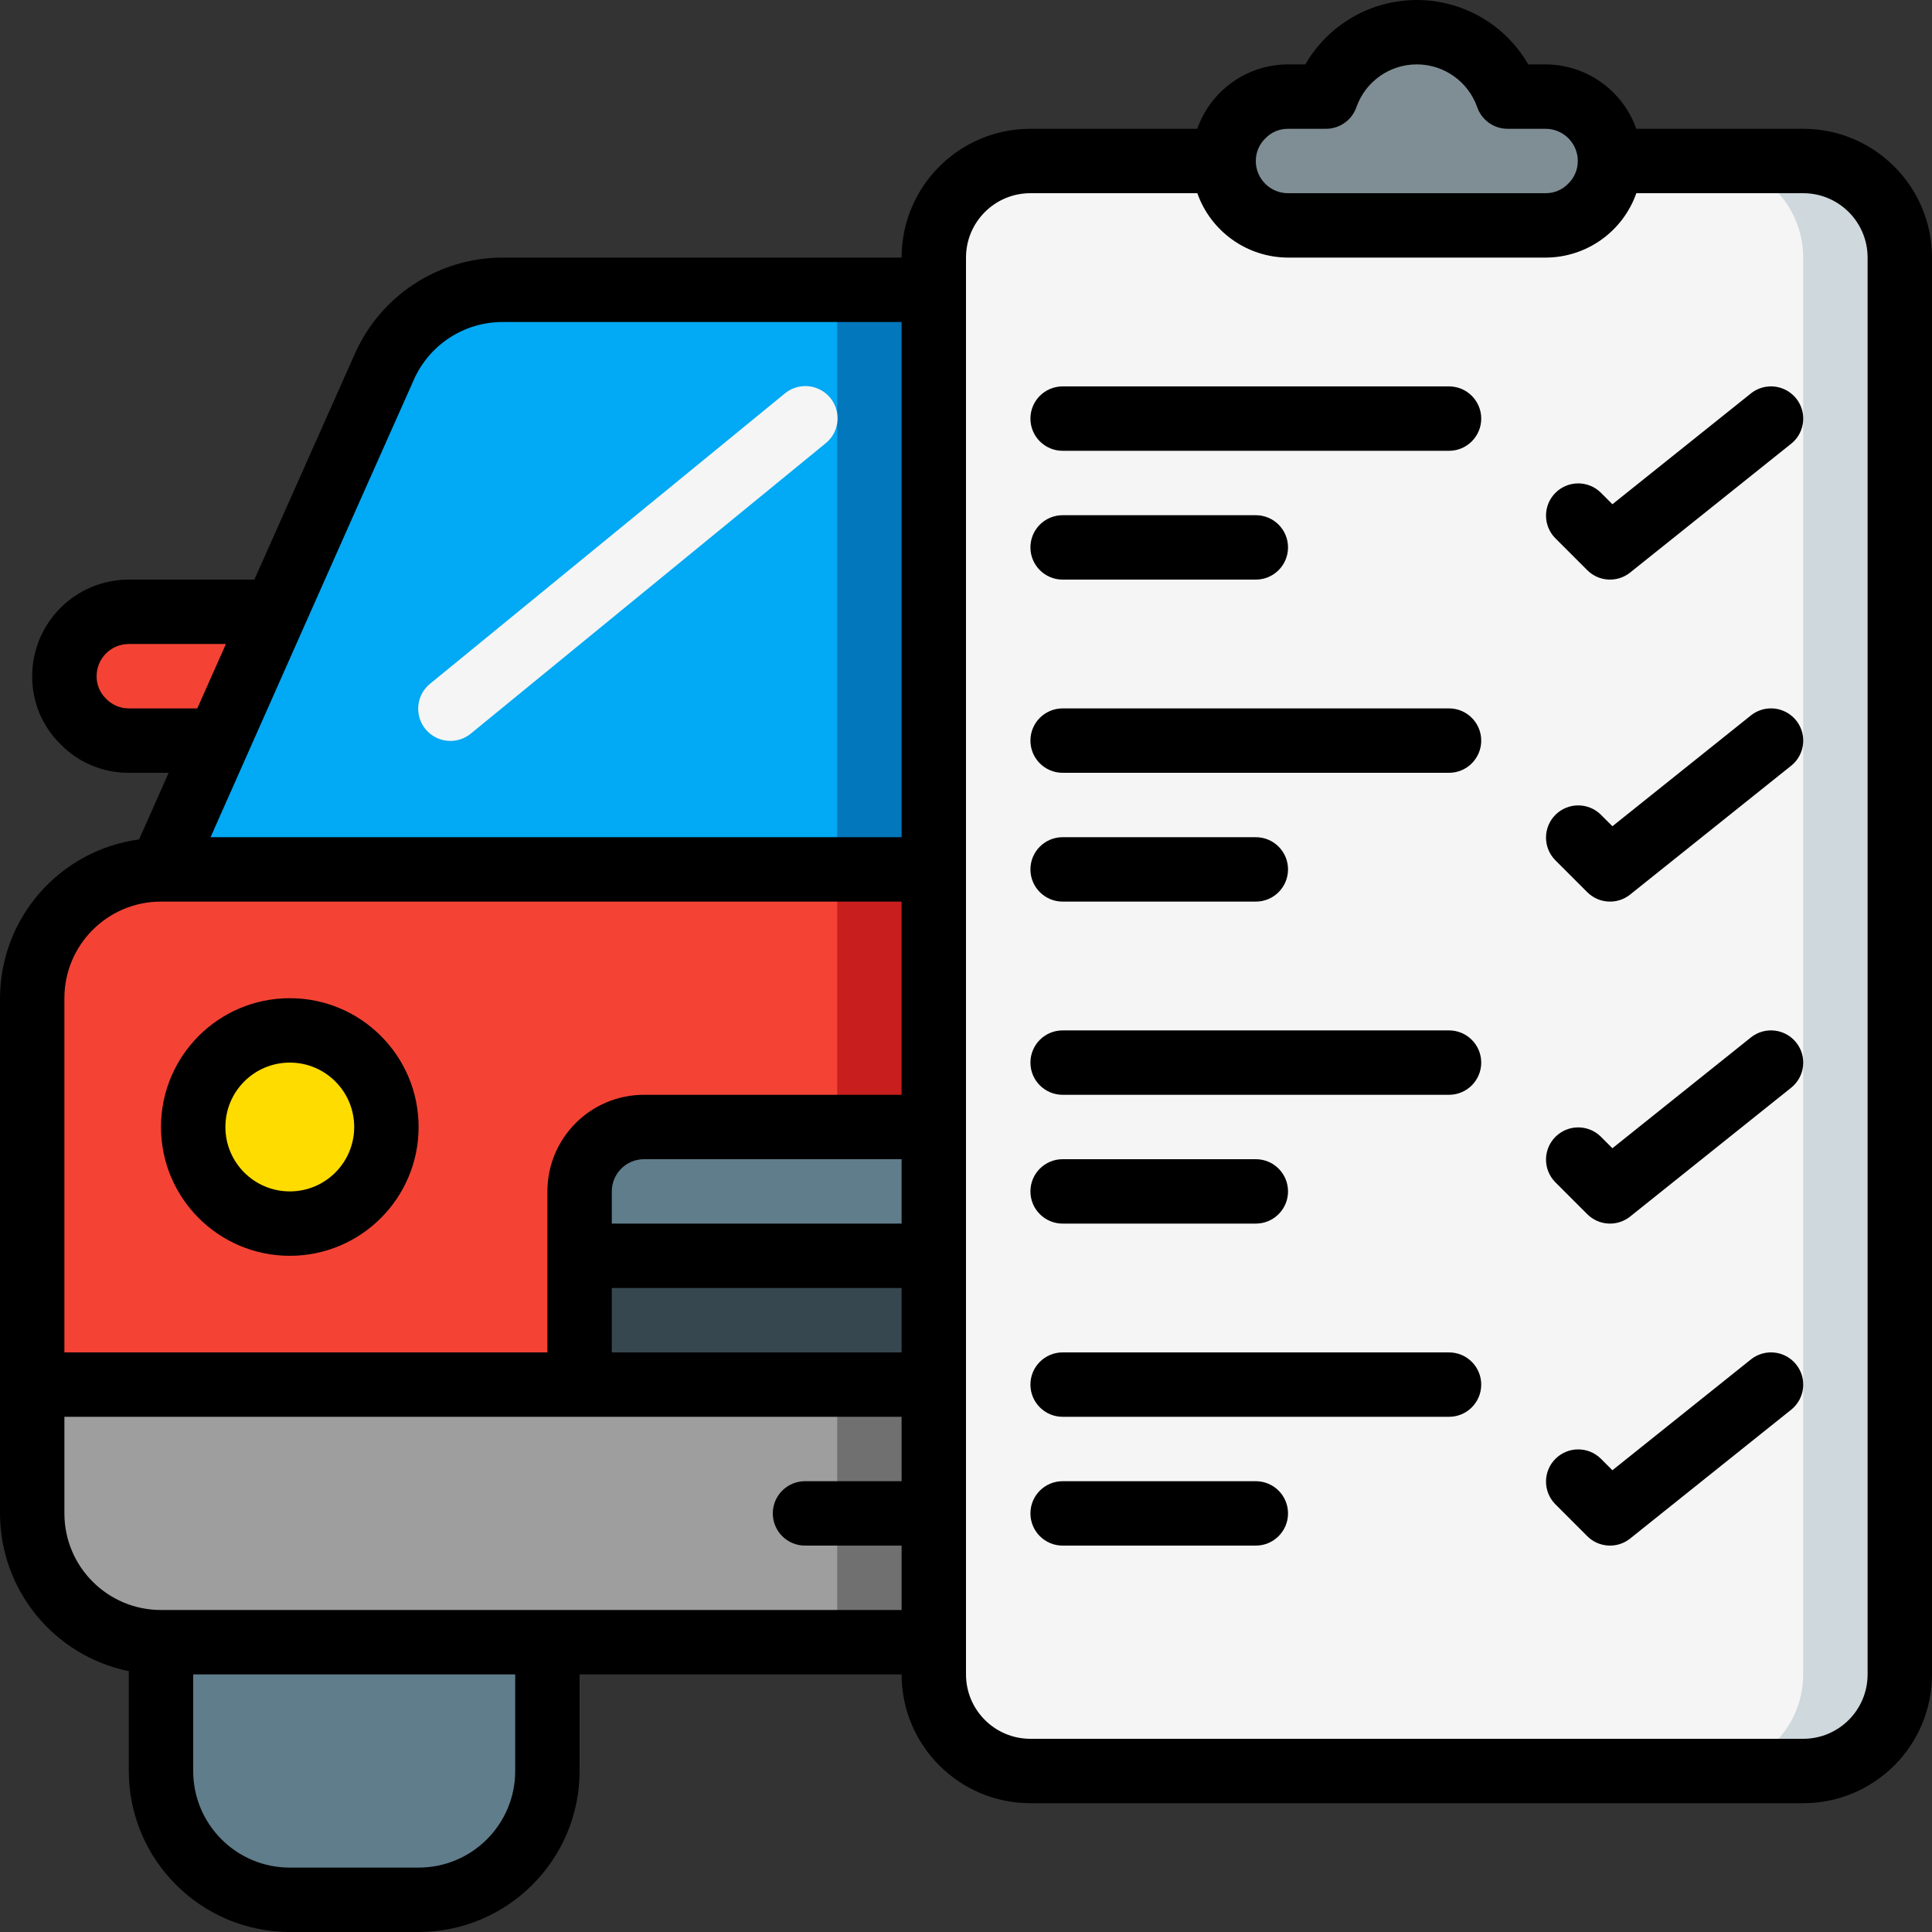 <svg width="138" height="138" viewBox="0 0 138 138" fill="none" xmlns="http://www.w3.org/2000/svg">
<rect x="0" y="0" width="138" height="138" fill="#333333" stroke="none"/>
<g clip-path="url(#clip0_6539_2313)">
<path d="M66.701 98.9V117.3H11.501C6.42 117.3 2.301 113.181 2.301 108.1V98.9H66.701Z" fill="#9E9E9E"/>
<path d="M59.801 98.9H66.701V117.3H59.801V98.9Z" fill="#707070"/>
<path d="M66.701 62.1V80.5H46.001C43.463 80.508 41.408 82.563 41.401 85.1V98.9H2.301V71.3C2.301 66.219 6.42 62.1 11.501 62.1H66.701Z" fill="#F44335"/>
<path d="M59.801 62.1H66.701V80.5H59.801V62.1Z" fill="#C81E1E"/>
<path d="M41.398 89.7H66.698V98.9H41.398V89.7Z" fill="#37474F"/>
<path d="M66.698 80.5V89.7H41.398V85.1C41.406 82.563 43.461 80.508 45.998 80.5H66.698Z" fill="#607D8B"/>
<path d="M11.5 117.3H39.1V126.5C39.1 131.581 34.981 135.7 29.9 135.7H20.7C15.619 135.7 11.5 131.581 11.5 126.5V117.3Z" fill="#607D8B"/>
<path d="M20.701 87.4C24.512 87.4 27.601 84.311 27.601 80.5C27.601 76.689 24.512 73.6 20.701 73.6C16.89 73.6 13.801 76.689 13.801 80.5C13.801 84.311 16.89 87.4 20.701 87.4Z" fill="#FFDC00"/>
<path d="M66.7 20.7V62.1H11.5L27.462 26.174C28.942 22.848 32.24 20.704 35.88 20.7H66.7Z" fill="#02A9F4"/>
<path d="M59.801 20.7H66.701V62.1H59.801V20.7Z" fill="#0377BC"/>
<path d="M19.664 43.7H9.202C6.664 43.708 4.609 45.763 4.602 48.3C4.62 50.833 6.669 52.881 9.202 52.9H15.596L19.664 43.7Z" fill="#F44335"/>
<path d="M135.699 18.4V119.6C135.699 123.411 132.61 126.5 128.799 126.5H73.599C69.788 126.5 66.699 123.411 66.699 119.6V18.4C66.699 14.589 69.788 11.5 73.599 11.5H87.399C87.407 14.037 89.462 16.092 91.999 16.1H110.399C112.932 16.081 114.98 14.033 114.999 11.5H128.799C132.61 11.5 135.699 14.589 135.699 18.4Z" fill="#F5F5F5"/>
<path d="M128.798 11.5H121.898C125.709 11.5 128.798 14.589 128.798 18.4V119.6C128.798 123.411 125.709 126.5 121.898 126.5H128.798C132.609 126.5 135.698 123.411 135.698 119.6V18.4C135.698 14.589 132.609 11.5 128.798 11.5Z" fill="#CFD8DC"/>
<path d="M114.998 11.5C114.98 14.033 112.931 16.081 110.398 16.1H91.998C89.461 16.092 87.406 14.037 87.398 11.5C87.417 8.967 89.466 6.919 91.998 6.9H94.712C95.678 4.144 98.279 2.3 101.198 2.3C104.118 2.3 106.719 4.144 107.684 6.9H110.398C112.936 6.908 114.991 8.963 114.998 11.5Z" fill="#7F8E94"/>
<path d="M125.062 28.104L115.172 36.018L114.328 35.174C113.425 34.302 111.991 34.315 111.103 35.202C110.216 36.089 110.204 37.524 111.075 38.426L113.375 40.726C114.204 41.555 115.524 41.629 116.439 40.896L127.939 31.696C128.581 31.183 128.9 30.366 128.776 29.553C128.652 28.741 128.104 28.056 127.338 27.757C126.573 27.458 125.703 27.59 125.062 28.104Z" fill="black"/>
<path d="M20.7 89.7C25.781 89.7 29.9 85.581 29.9 80.5C29.9 75.419 25.781 71.3 20.7 71.3C15.619 71.3 11.5 75.419 11.5 80.5C11.5 85.581 15.619 89.7 20.7 89.7ZM20.7 75.9C23.241 75.9 25.3 77.96 25.3 80.5C25.3 83.04 23.241 85.1 20.7 85.1C18.16 85.1 16.1 83.04 16.1 80.5C16.1 77.96 18.16 75.9 20.7 75.9Z" fill="black"/>
<path d="M33.654 52.38L58.954 31.68C59.605 31.165 59.927 30.338 59.797 29.518C59.668 28.699 59.106 28.012 58.329 27.722C57.551 27.433 56.677 27.584 56.042 28.12L30.742 48.82C30.092 49.335 29.77 50.162 29.899 50.981C30.029 51.801 30.59 52.488 31.368 52.778C32.146 53.067 33.02 52.916 33.654 52.38Z" fill="#F5F5F5"/>
<path d="M128.8 9.2H116.877C115.906 6.453 113.314 4.612 110.4 4.6H109.16C107.52 1.754 104.485 0.001 101.2 0.001C97.915 0.001 94.88 1.754 93.24 4.6H92C89.083 4.606 86.487 6.449 85.519 9.2H73.6C68.519 9.2 64.4 13.319 64.4 18.4H35.88C31.333 18.411 27.215 21.088 25.36 25.24L18.17 41.4H9.2C5.389 41.4 2.3 44.489 2.3 48.3C2.286 50.12 3.011 51.867 4.308 53.144C5.59 54.468 7.357 55.211 9.2 55.2H12.047L9.934 59.959C4.256 60.73 0.017 65.57 0 71.3V108.1C0.007 113.563 3.849 118.27 9.2 119.37V126.5C9.208 132.848 14.352 137.992 20.7 138H29.9C36.248 137.992 41.392 132.848 41.4 126.5V119.6H64.4C64.4 124.681 68.519 128.8 73.6 128.8H128.8C133.881 128.8 138 124.681 138 119.6V18.4C138 13.319 133.881 9.2 128.8 9.2ZM90.406 9.86C90.826 9.433 91.401 9.194 92 9.2H94.714C95.697 9.2 96.571 8.575 96.89 7.645C97.536 5.819 99.263 4.599 101.2 4.599C103.137 4.599 104.864 5.819 105.51 7.645C105.829 8.575 106.703 9.2 107.686 9.2H110.4C111.67 9.2 112.7 10.23 112.7 11.5C112.701 12.121 112.446 12.714 111.994 13.14C111.574 13.567 110.999 13.805 110.4 13.8H92C90.73 13.8 89.7 12.77 89.7 11.5C89.699 10.879 89.954 10.286 90.406 9.86ZM64.4 87.4H43.7V85.1C43.7 83.83 44.73 82.8 46 82.8H64.4V87.4ZM43.7 92H64.4V96.6H43.7V92ZM29.564 27.115C30.675 24.618 33.148 23.007 35.88 23H64.4V59.8H15.04C17.563 54.119 24.87 37.639 29.564 27.115ZM9.2 50.6C8.58 50.602 7.987 50.346 7.562 49.894C7.134 49.475 6.895 48.899 6.9 48.3C6.9 47.03 7.93 46 9.2 46H16.137L14.092 50.6H9.2ZM11.5 64.4H64.4V78.2H46C42.189 78.2 39.1 81.289 39.1 85.1V96.6H4.6V71.3C4.6 67.489 7.689 64.4 11.5 64.4ZM36.8 126.5C36.8 130.311 33.711 133.4 29.9 133.4H20.7C16.889 133.4 13.8 130.311 13.8 126.5V119.6H36.8V126.5ZM11.5 115C7.689 115 4.6 111.911 4.6 108.1V101.2H64.4V105.8H57.5C56.23 105.8 55.2 106.83 55.2 108.1C55.2 109.37 56.23 110.4 57.5 110.4H64.4V115H11.5ZM133.4 119.6C133.4 122.14 131.341 124.2 128.8 124.2H73.6C71.059 124.2 69 122.14 69 119.6V18.4C69 15.859 71.059 13.8 73.6 13.8H85.523C86.494 16.547 89.086 18.388 92 18.4H110.4C113.317 18.394 115.913 16.551 116.881 13.8H128.8C131.341 13.8 133.4 15.859 133.4 18.4V119.6Z" fill="black"/>
<path d="M103.502 27.6H75.902C74.631 27.6 73.602 28.63 73.602 29.9C73.602 31.17 74.631 32.2 75.902 32.2H103.502C104.772 32.2 105.802 31.17 105.802 29.9C105.802 28.63 104.772 27.6 103.502 27.6Z" fill="black"/>
<path d="M75.902 41.4H89.702C90.972 41.4 92.002 40.37 92.002 39.1C92.002 37.83 90.972 36.8 89.702 36.8H75.902C74.631 36.8 73.602 37.83 73.602 39.1C73.602 40.37 74.631 41.4 75.902 41.4Z" fill="black"/>
<path d="M125.062 51.104L115.172 59.018L114.328 58.174C113.425 57.302 111.991 57.315 111.103 58.202C110.216 59.089 110.204 60.524 111.075 61.426L113.375 63.726C114.204 64.555 115.524 64.629 116.439 63.896L127.939 54.696C128.581 54.183 128.9 53.366 128.776 52.553C128.652 51.741 128.104 51.056 127.338 50.757C126.573 50.458 125.703 50.59 125.062 51.104Z" fill="black"/>
<path d="M103.502 50.6H75.902C74.631 50.6 73.602 51.63 73.602 52.9C73.602 54.17 74.631 55.2 75.902 55.2H103.502C104.772 55.2 105.802 54.17 105.802 52.9C105.802 51.63 104.772 50.6 103.502 50.6Z" fill="black"/>
<path d="M75.902 64.4H89.702C90.972 64.4 92.002 63.37 92.002 62.1C92.002 60.83 90.972 59.8 89.702 59.8H75.902C74.631 59.8 73.602 60.83 73.602 62.1C73.602 63.37 74.631 64.4 75.902 64.4Z" fill="black"/>
<path d="M125.062 74.104L115.172 82.018L114.328 81.174C113.425 80.302 111.991 80.315 111.103 81.202C110.216 82.089 110.204 83.524 111.075 84.426L113.375 86.726C114.204 87.555 115.524 87.629 116.439 86.896L127.939 77.696C128.931 76.902 129.092 75.455 128.298 74.463C127.504 73.47 126.054 73.31 125.062 74.104Z" fill="black"/>
<path d="M103.502 73.6H75.902C74.631 73.6 73.602 74.63 73.602 75.9C73.602 77.17 74.631 78.2 75.902 78.2H103.502C104.772 78.2 105.802 77.17 105.802 75.9C105.802 74.63 104.772 73.6 103.502 73.6Z" fill="black"/>
<path d="M75.902 87.4H89.702C90.972 87.4 92.002 86.37 92.002 85.1C92.002 83.83 90.972 82.8 89.702 82.8H75.902C74.631 82.8 73.602 83.83 73.602 85.1C73.602 86.37 74.631 87.4 75.902 87.4Z" fill="black"/>
<path d="M125.062 97.104L115.172 105.018L114.328 104.174C113.425 103.302 111.991 103.315 111.103 104.202C110.216 105.089 110.204 106.524 111.075 107.426L113.375 109.726C114.204 110.555 115.524 110.629 116.439 109.896L127.939 100.696C128.931 99.902 129.092 98.455 128.298 97.463C127.504 96.47 126.054 96.31 125.062 97.104Z" fill="black"/>
<path d="M103.502 96.6H75.902C74.631 96.6 73.602 97.63 73.602 98.9C73.602 100.17 74.631 101.2 75.902 101.2H103.502C104.772 101.2 105.802 100.17 105.802 98.9C105.802 97.63 104.772 96.6 103.502 96.6Z" fill="black"/>
<path d="M89.702 105.8H75.902C74.631 105.8 73.602 106.83 73.602 108.1C73.602 109.37 74.631 110.4 75.902 110.4H89.702C90.972 110.4 92.002 109.37 92.002 108.1C92.002 106.83 90.972 105.8 89.702 105.8Z" fill="black"/>
</g>
<defs>
<clipPath id="clip0_6539_2313">
<rect width="138" height="138" fill="white"/>
</clipPath>
</defs>
</svg>
